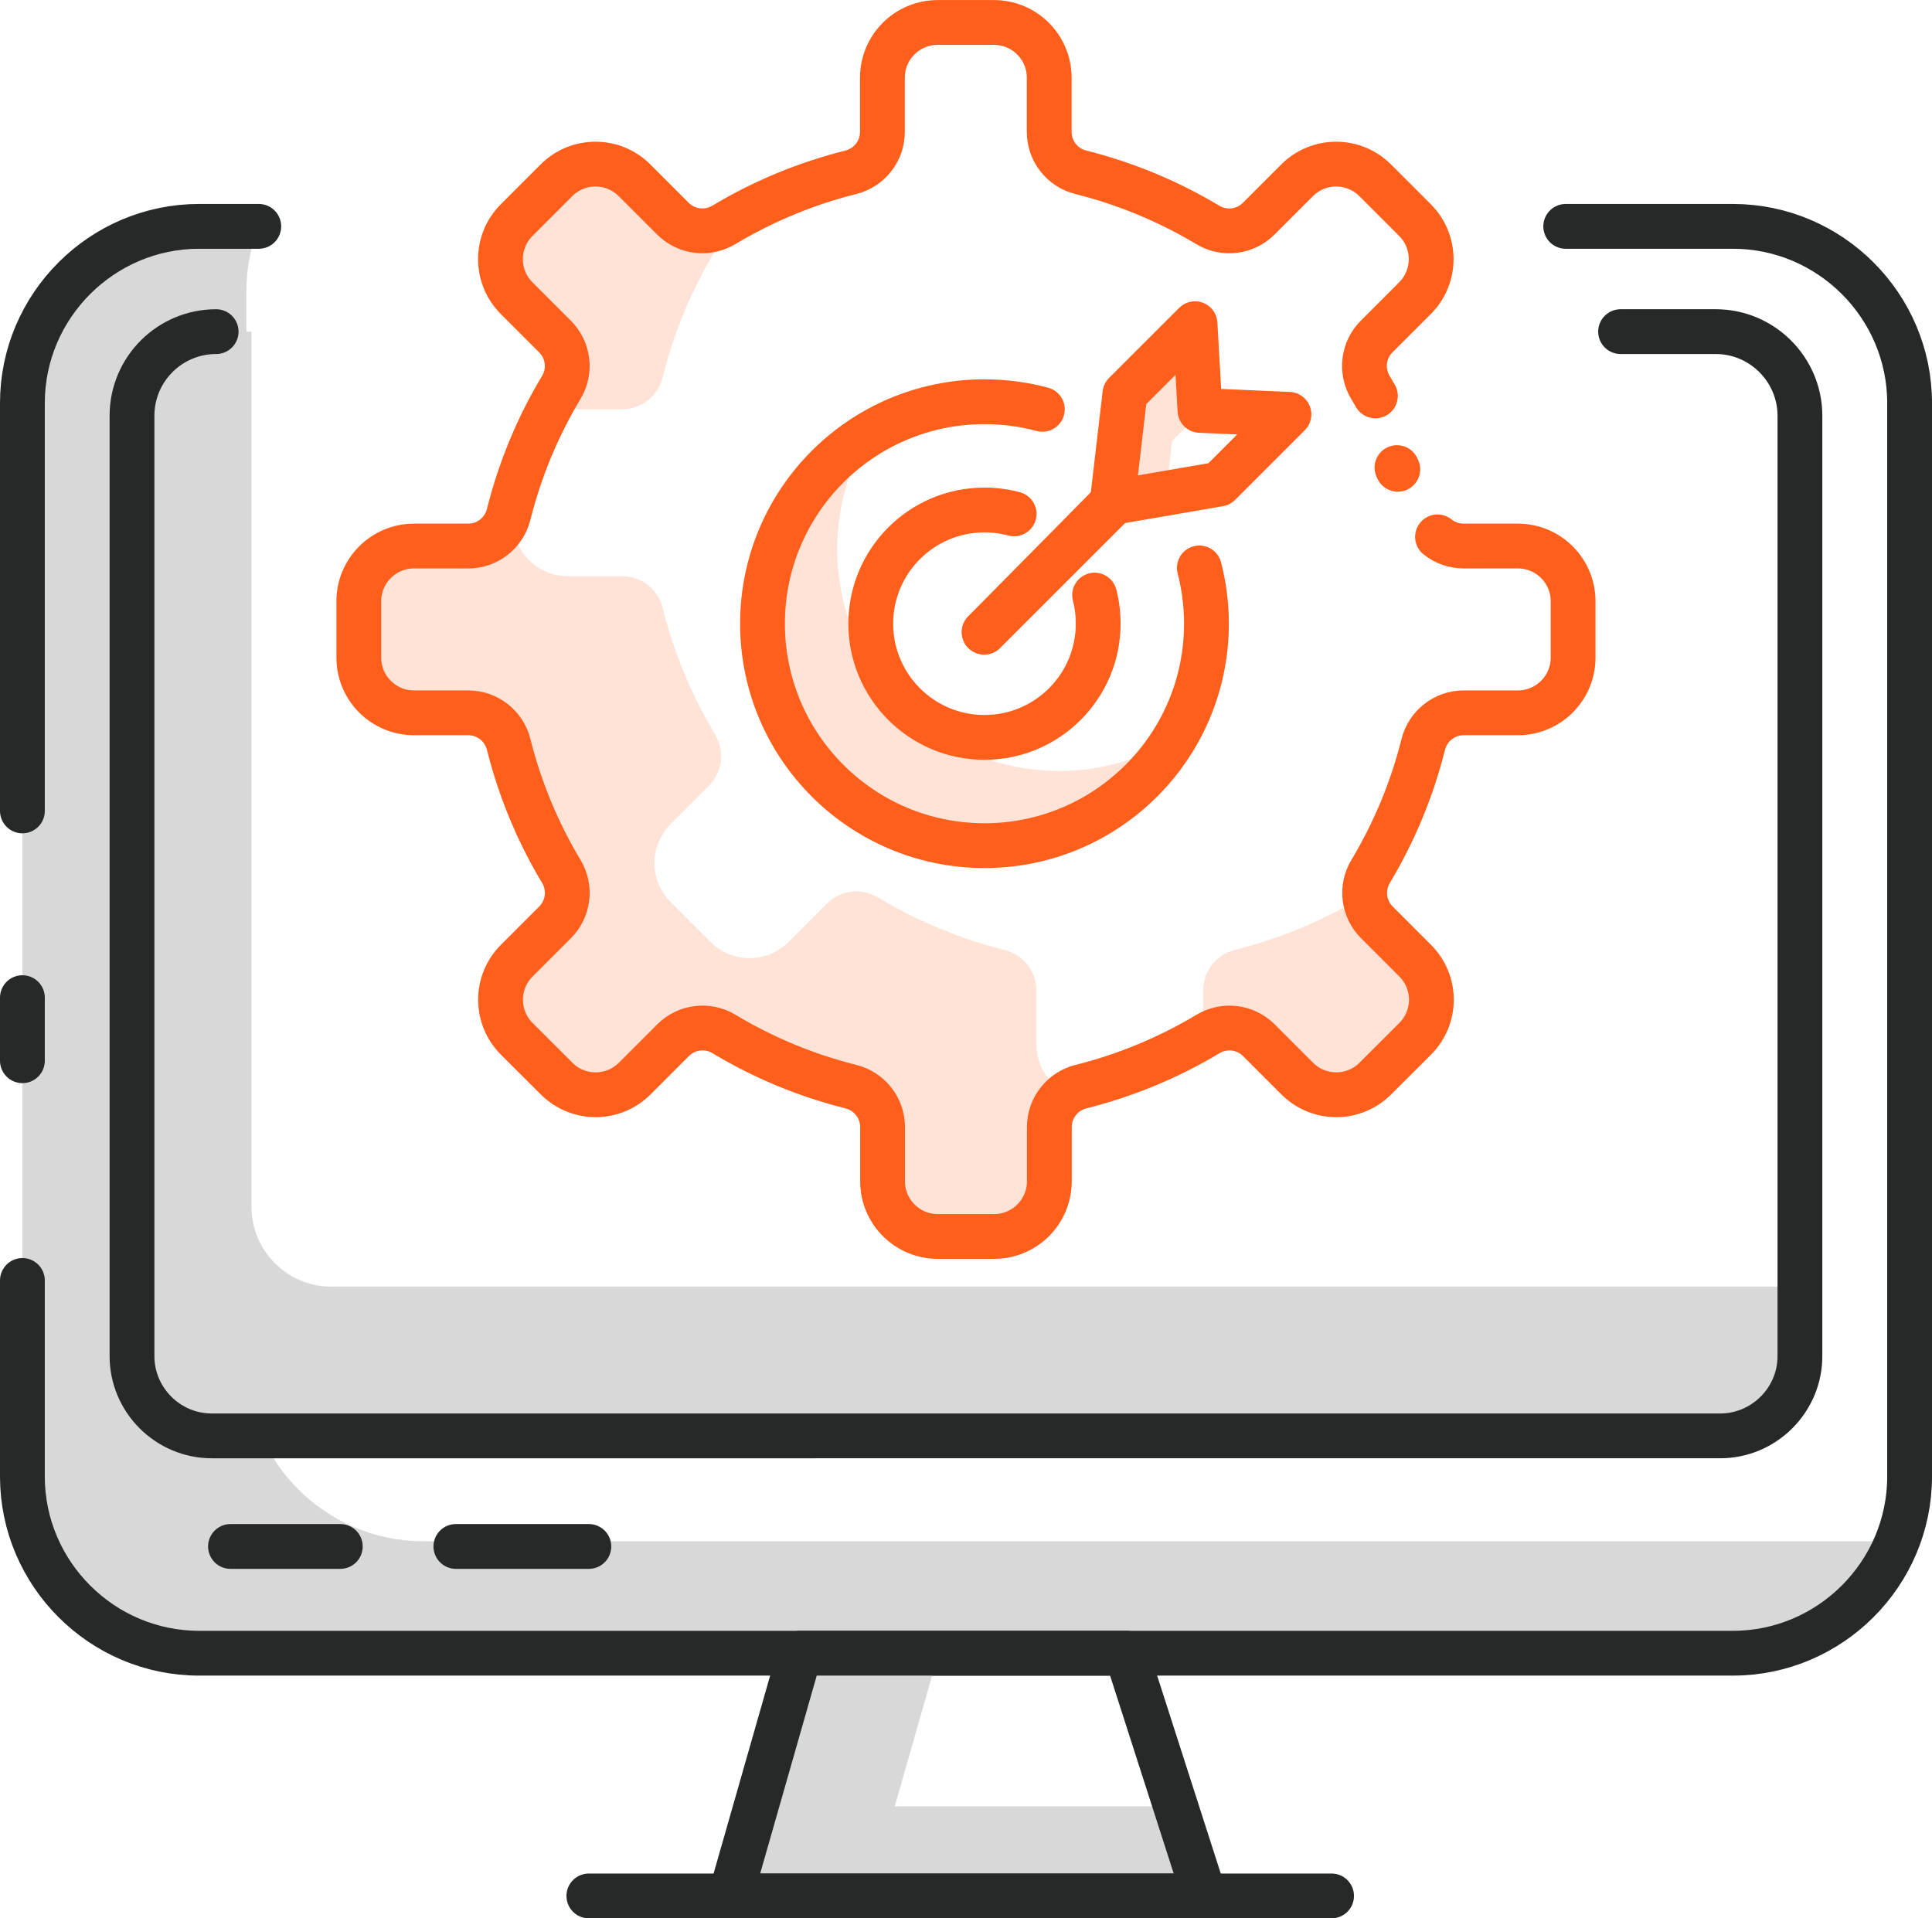 <svg xmlns="http://www.w3.org/2000/svg" id="Layer_1" viewBox="0 0 258.77 256.95"><defs><style>.cls-1{fill:#d8d8d8;}.cls-2{stroke:#272928;}.cls-2,.cls-3{fill:none;stroke-linecap:round;stroke-linejoin:round;stroke-width:6px;}.cls-3{stroke:#ff5f1b;}.cls-4{fill:#ffe3d7;}</style></defs><g><path class="cls-1" d="M56.67,206.44c-13.02,0-23.67-10.65-23.67-23.67V38.99c0-3.06,.59-5.98,1.66-8.67h-7.99c-13.02,0-23.67,10.65-23.67,23.67V197.77c0,13.02,10.65,23.67,23.67,23.67H232.1c9.96,0,18.53-6.24,22.01-15H56.67Z"></path><path class="cls-2" d="M3,108.62V53.99c0-13.02,10.65-23.67,23.67-23.67h7.99"></path><line class="cls-2" x1="3" y1="142.08" x2="3" y2="133.63"></line><path class="cls-2" d="M209.71,30.32h22.39c13.02,0,23.67,10.65,23.67,23.67V197.77c0,13.02-10.65,23.67-23.67,23.67H26.67c-13.02,0-23.67-10.65-23.67-23.67v-26.26"></path><path class="cls-1" d="M44.36,172.34c-5.87,0-10.68-4.81-10.68-10.68V44.42h-4.73c-6.23,0-11.27,5.05-11.27,11.27v125.96c0,5.87,4.81,10.68,10.68,10.68H230.41c5.88,0,10.68-4.81,10.68-10.68v-9.32H44.36Z"></path><path class="cls-2" d="M217.06,44.42h12.75c6.2,0,11.27,5.07,11.27,11.27v125.96c0,5.87-4.81,10.68-10.68,10.68H28.36c-5.87,0-10.68-4.81-10.68-10.68V55.69c0-6.23,5.05-11.27,11.27-11.27"></path><line class="cls-2" x1="30.87" y1="207.14" x2="45.58" y2="207.14"></line><line class="cls-2" x1="61.06" y1="207.14" x2="78.87" y2="207.14"></line><polygon class="cls-1" points="119.84 241.95 125.7 221.44 107.13 221.44 97.84 253.95 161.32 253.95 157.46 241.95 119.84 241.95"></polygon><polygon class="cls-2" points="107.13 221.44 97.84 253.95 161.32 253.95 150.87 221.44 107.13 221.44"></polygon><line class="cls-2" x1="78.87" y1="253.95" x2="178.35" y2="253.95"></line></g><g><path class="cls-4" d="M157.27,98.96c-5.21,8.58-14.64,14.31-25.41,14.31-16.41,0-29.72-13.31-29.72-29.73,0-10.78,5.73-20.21,14.31-25.42-2.73,4.49-4.31,9.77-4.31,15.42,0,16.42,13.31,29.73,29.72,29.73,5.64,0,10.92-1.57,15.41-4.31Z"></path><g><path class="cls-4" d="M138.82,139.92v-7.26c0-2.57-1.76-4.79-4.24-5.41-5.99-1.5-11.71-3.87-17.01-7.06-2.19-1.31-5-.97-6.81,.84l-5.14,5.14c-2.89,2.89-7.57,2.89-10.46,0l-5.33-5.33c-2.89-2.89-2.89-7.57,0-10.46l5.14-5.14c1.81-1.81,2.15-4.62,.83-6.82-3.18-5.3-5.55-11.03-7.05-17.01-.62-2.49-2.85-4.23-5.41-4.23h-7.26c-4.09,0-7.4-3.31-7.4-7.4v-2.82c-.18,.65-.36,1.29-.53,1.94-.62,2.49-2.85,4.24-5.41,4.24h-7.26c-4.09,0-7.4,3.31-7.4,7.4v7.54c0,4.09,3.31,7.4,7.4,7.4h7.26c2.56,0,4.79,1.75,5.41,4.23,1.5,5.99,3.87,11.71,7.05,17.01,1.32,2.2,.98,5.01-.83,6.82l-5.14,5.14c-2.89,2.89-2.89,7.57,0,10.46l5.34,5.33c2.89,2.89,7.57,2.89,10.46,0l5.14-5.14c1.81-1.81,4.61-2.15,6.81-.84,5.3,3.18,11.03,5.55,17.01,7.06,2.49,.62,4.24,2.85,4.24,5.41v7.26c0,4.09,3.31,7.4,7.4,7.4h7.54c4.09,0,7.4-3.31,7.4-7.4v-7.26c0-1.81,.89-3.44,2.28-4.47-2.38-1.23-4.02-3.71-4.02-6.57Z"></path><path class="cls-4" d="M184.41,123.54c-.98-.98-1.51-2.24-1.6-3.55-.14,.07-.28,.12-.42,.2-5.3,3.18-11.03,5.55-17.01,7.05-2.48,.62-4.23,2.85-4.23,5.41v6.22c.22-.13,.43-.24,.65-.37,2.2-1.32,5.01-.98,6.82,.83l5.14,5.14c2.89,2.89,7.57,2.89,10.46,0l5.33-5.33c2.89-2.89,2.89-7.57,0-10.46l-5.14-5.14Z"></path><path class="cls-4" d="M74.36,45.08c1.81,1.81,2.15,4.61,.84,6.81-.69,1.15-1.33,2.32-1.94,3.5,.87-.36,1.82-.56,2.81-.56h7.26c2.57,0,4.79-1.76,5.41-4.24,1.5-5.99,3.87-11.71,7.05-17.01,.61-1.01,.84-2.15,.76-3.26-2.13,1.05-4.7,.67-6.4-1.04l-5.14-5.14c-2.89-2.89-7.57-2.89-10.46,0l-5.33,5.33c-2.89,2.89-2.89,7.57,0,10.46l5.14,5.14Z"></path></g><path class="cls-3" d="M192.54,71.91c.97,.78,2.19,1.23,3.5,1.23h7.26c4.09,0,7.4,3.31,7.4,7.4v7.54c0,4.09-3.31,7.4-7.4,7.4h-7.26c-2.56,0-4.79,1.75-5.41,4.23-1.5,5.99-3.87,11.71-7.05,17.01-1.32,2.2-.98,5.01,.83,6.82l5.14,5.14c2.89,2.89,2.89,7.57,0,10.46l-5.34,5.33c-2.89,2.89-7.57,2.89-10.46,0l-5.14-5.14c-1.81-1.81-4.62-2.15-6.82-.83-5.3,3.18-11.03,5.55-17.01,7.05-2.48,.62-4.23,2.85-4.23,5.41v7.26c0,4.09-3.31,7.4-7.4,7.4h-7.54c-4.09,0-7.4-3.31-7.4-7.4v-7.26c0-2.57-1.76-4.79-4.24-5.41-5.99-1.5-11.71-3.87-17.01-7.06-2.19-1.31-5-.97-6.81,.84l-5.14,5.14c-2.89,2.89-7.57,2.89-10.46,0l-5.34-5.33c-2.89-2.89-2.89-7.57,0-10.46l5.14-5.14c1.81-1.81,2.15-4.62,.83-6.82-3.18-5.3-5.55-11.03-7.05-17.01-.62-2.49-2.85-4.23-5.41-4.23h-7.26c-4.09,0-7.4-3.31-7.4-7.4v-7.54c0-4.09,3.31-7.4,7.4-7.4h7.26c2.57,0,4.79-1.76,5.41-4.24,1.5-5.99,3.87-11.71,7.05-17.01,1.32-2.19,.97-5-.84-6.81l-5.14-5.14c-2.89-2.89-2.89-7.57,0-10.46l5.33-5.33c2.89-2.89,7.57-2.89,10.46,0l5.14,5.14c1.81,1.81,4.61,2.15,6.81,.84,5.3-3.18,11.03-5.55,17.01-7.05,2.49-.62,4.24-2.85,4.24-5.41v-7.26c0-4.09,3.31-7.4,7.4-7.4h7.54c4.09,0,7.4,3.31,7.4,7.4v7.26c0,2.57,1.75,4.79,4.24,5.41,5.99,1.5,11.71,3.88,17.01,7.05,2.19,1.32,5,.97,6.81-.84l5.14-5.14c2.89-2.89,7.57-2.89,10.46,0l5.33,5.33c2.89,2.89,2.89,7.57,0,10.46l-5.14,5.14c-1.82,1.82-2.14,4.63-.82,6.83,.22,.37,.44,.75,.66,1.12"></path><line class="cls-3" x1="187.11" y1="62.63" x2="187.22" y2="62.86"></line><polygon class="cls-3" points="148.95 67.32 148.96 67.32 148.94 67.55 131.82 84.67 148.95 67.32"></polygon><polygon class="cls-4" points="160.72 54.96 161.08 54.98 156.99 59.06 156.17 66.07 148.96 67.32 150.68 52.75 160.06 43.36 160.72 54.96"></polygon><path class="cls-3" d="M160.64,76.07c.62,2.39,.95,4.89,.95,7.47,0,16.42-13.31,29.73-29.73,29.73s-29.73-13.31-29.73-29.73,13.31-29.73,29.73-29.73c2.68,0,5.28,.35,7.75,1.02"></path><path class="cls-3" d="M146.61,79.71c.32,1.22,.48,2.5,.48,3.83,0,8.41-6.82,15.23-15.23,15.23s-15.23-6.82-15.23-15.23,6.82-15.23,15.23-15.23c1.37,0,2.7,.18,3.97,.52"></path><polyline class="cls-3" points="131.82 84.67 148.94 67.55 150.67 52.74 160.06 43.36 160.72 54.97 172.64 55.5 163.3 64.84 148.95 67.32"></polyline></g></svg>